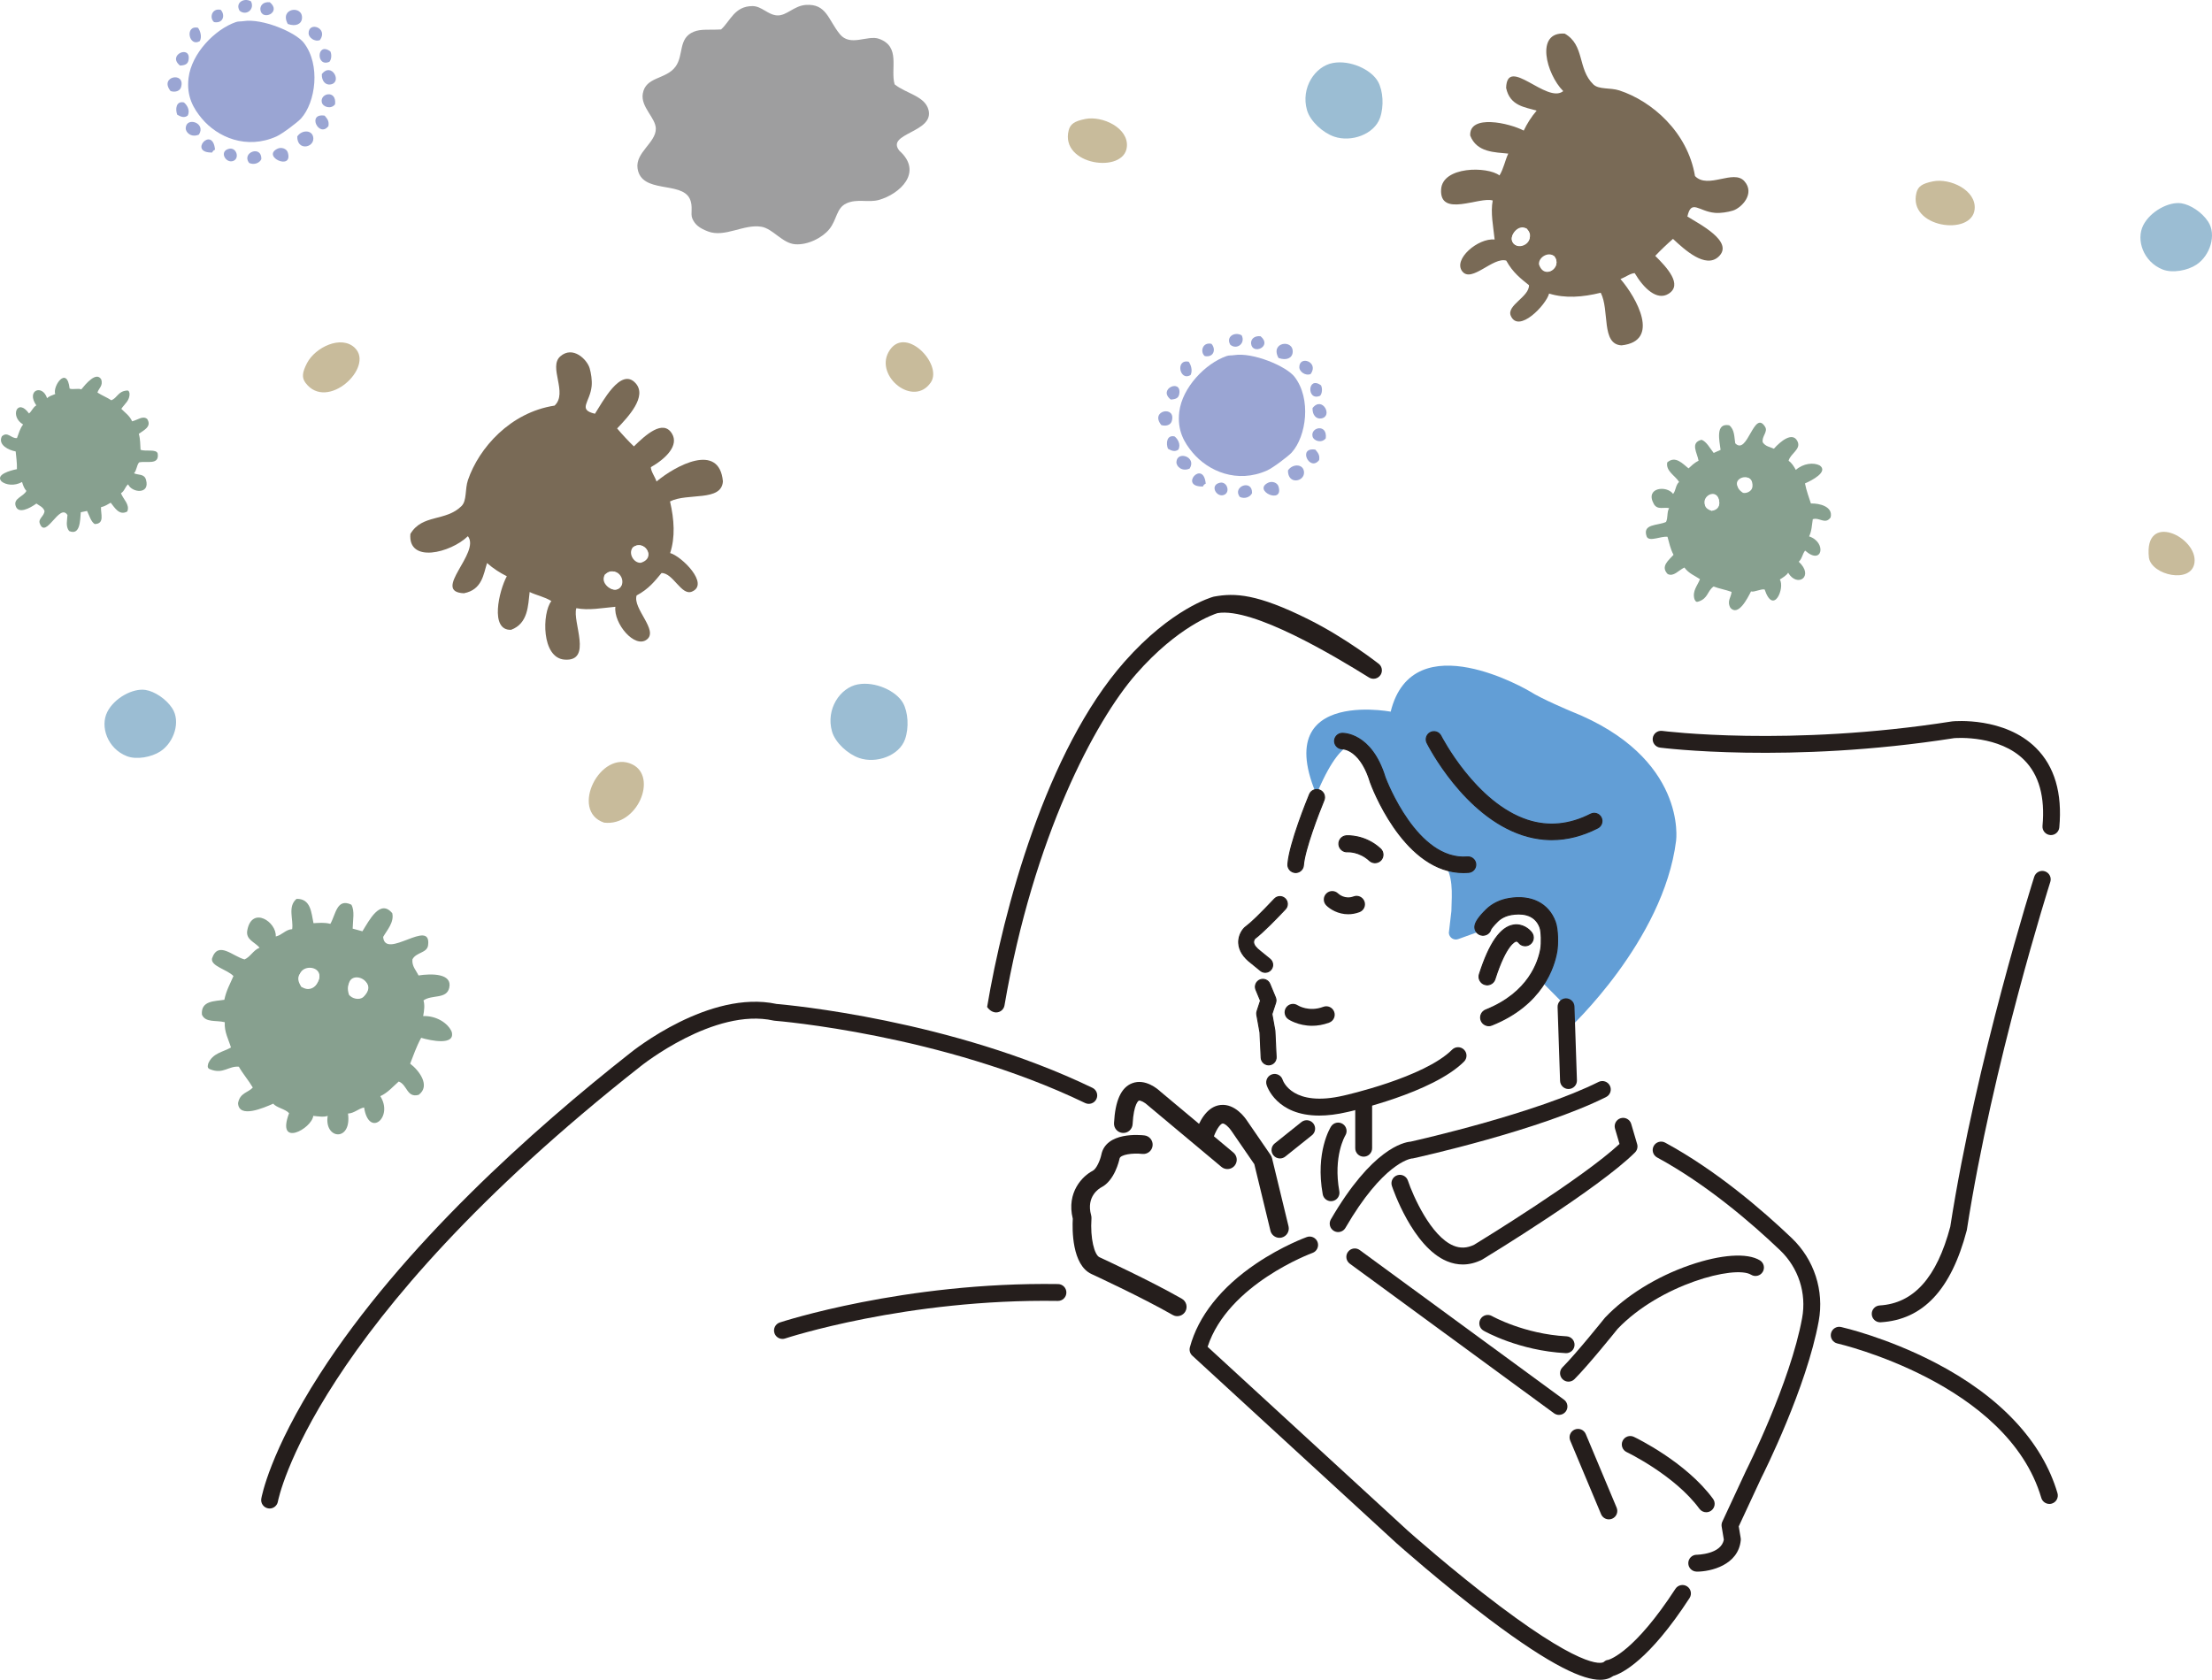<svg xmlns="http://www.w3.org/2000/svg" width="245.872" height="186.743" xmlns:xlink="http://www.w3.org/1999/xlink" viewBox="0 0 245.872 186.743"><defs><pattern id="d" x="0" y="0" width="46.947" height="46.946" patternTransform="translate(-6666.433 -8281.994) scale(.234)" patternUnits="userSpaceOnUse" viewBox="0 0 46.947 46.946"><rect x="0" width="46.948" height="46.946" style="fill:none; stroke-width:0px;"/><path d="m46.948,50.467c1.94,0,3.518-1.576,3.518-3.521s-1.578-3.521-3.518-3.521-3.523,1.576-3.523,3.521,1.576,3.521,3.523,3.521Z" style="fill:#619bd3; stroke-width:0px;"/><path d="m23.473,50.467c1.943,0,3.521-1.576,3.521-3.521s-1.578-3.521-3.521-3.521-3.521,1.576-3.521,3.521,1.576,3.521,3.521,3.521Z" style="fill:#619bd3; stroke-width:0px;"/><path d="m0,50.467c1.942,0,3.522-1.576,3.522-3.521s-1.579-3.521-3.522-3.521-3.521,1.576-3.521,3.521,1.576,3.521,3.521,3.521Z" style="fill:#619bd3; stroke-width:0px;"/><path d="m46.948,26.994c1.94,0,3.518-1.576,3.518-3.521s-1.578-3.522-3.518-3.522-3.523,1.577-3.523,3.522,1.576,3.521,3.523,3.521Z" style="fill:#619bd3; stroke-width:0px;"/><path d="m23.473,26.994c1.943,0,3.521-1.576,3.521-3.521s-1.578-3.522-3.521-3.522-3.521,1.577-3.521,3.522,1.576,3.521,3.521,3.521Z" style="fill:#619bd3; stroke-width:0px;"/><path d="m0,26.994c1.942,0,3.522-1.576,3.522-3.521s-1.579-3.522-3.522-3.522-3.521,1.577-3.521,3.522,1.576,3.521,3.521,3.521Z" style="fill:#619bd3; stroke-width:0px;"/><path d="m46.948,3.521c1.94,0,3.518-1.576,3.518-3.521s-1.578-3.521-3.518-3.521-3.523,1.576-3.523,3.521,1.576,3.521,3.523,3.521Z" style="fill:#619bd3; stroke-width:0px;"/><path d="m23.473,3.521c1.943,0,3.521-1.576,3.521-3.521s-1.578-3.521-3.521-3.521-3.521,1.576-3.521,3.521,1.576,3.521,3.521,3.521Z" style="fill:#619bd3; stroke-width:0px;"/><path d="m0,3.521c1.942,0,3.522-1.576,3.522-3.521S1.942-3.521,0-3.521-3.521-1.945-3.521,0-1.945,3.521,0,3.521Z" style="fill:#619bd3; stroke-width:0px;"/><path d="m-23.474,3.521c1.945,0,3.522-1.576,3.522-3.521s-1.578-3.521-3.522-3.521-3.52,1.576-3.52,3.521,1.576,3.521,3.52,3.521Z" style="fill:#619bd3; stroke-width:0px;"/><path d="m-23.474,0" style="fill:#619bd3; stroke-width:0px;"/><path d="m11.736,38.729c1.944,0,3.521-1.575,3.521-3.52s-1.578-3.521-3.521-3.521-3.521,1.576-3.521,3.521,1.576,3.52,3.521,3.52Z" style="fill:#619bd3; stroke-width:0px;"/><path d="m35.209,38.729c1.942,0,3.521-1.575,3.521-3.52s-1.579-3.521-3.521-3.521-3.521,1.576-3.521,3.521,1.575,3.52,3.521,3.52Z" style="fill:#619bd3; stroke-width:0px;"/><path d="m11.736,15.257c1.944,0,3.521-1.576,3.521-3.521s-1.578-3.521-3.521-3.521-3.521,1.576-3.521,3.521,1.576,3.521,3.521,3.521Z" style="fill:#619bd3; stroke-width:0px;"/><path d="m35.209,15.257c1.942,0,3.521-1.576,3.521-3.521s-1.579-3.521-3.521-3.521-3.521,1.576-3.521,3.521,1.575,3.521,3.521,3.521Z" style="fill:#619bd3; stroke-width:0px;"/><path d="m-11.736,15.257c1.943,0,3.521-1.576,3.521-3.521s-1.578-3.521-3.521-3.521-3.521,1.576-3.521,3.521,1.576,3.521,3.521,3.521Z" style="fill:#619bd3; stroke-width:0px;"/><path d="m-11.736,11.737" style="fill:#619bd3; stroke-width:0px;"/></pattern></defs><path d="m219.231,81.103c-20.338,1.409-37.561.419-37.561.419l-9.107-.396c-7.127-.792-13.329-3.917-13.329-3.917-20.722-11.723-24.118-9.962-24.118-9.962-18.7,8.738-23.594,41.595-23.594,41.595l-1.32,8.711c-1.061-.071-8.099-2.52-9.107-2.772-4.751-1.188-4.234-.22-9.592-1.393-9.397-2.058-14.297.733-14.297.733-41.178,26.924-46.985,51.737-46.985,51.737-6.863,13.198,18.609,7.523,18.609,7.523,31.053-7.872,65.727-.792,65.727-.792,23.361,2.376,38.89,6.27,53.167,7.669,0,0,5.037,5.398,11.174,5.2,3.376-.109,2.789-4.124,5.73-3.96,39.403,2.191,41.981-5.345,41.981-5.345,5.543-6.335,2.376-19.797-22.173-27.716l4.553-2.376s4.553,2.574,7.325-5.345l4.553-19.203c5.741-23.955,6.171-23.249,7.098-29.879.754-5.39-3.306-10.906-8.735-10.53Z" style="fill:#fff; stroke-width:0px;"/><path d="m110.731,112.551c-.35,0-.731-.203-1.008-.609,1.788-10.69,6.55-28.509,15.268-38.377,5.233-5.923,9.693-7.174,9.88-7.224.024-.007.049-.012.073-.017,2.326-.429,4.799-.313,10.496,2.527,4.144,2.066,7.687,4.853,7.722,4.876.439.274.574.852.3,1.291-.274.439-.852.574-1.291.3-3.809-2.372-12.898-7.826-16.842-7.158-.381.118-4.398,1.457-9.059,6.79-4.533,5.186-11.403,18.075-14.617,36.821-.078.457-.475.779-.923.779Z" style="fill:#251e1c; stroke-width:0px;"/><path d="m29.969,167.698c-.053,0-.108-.005-.162-.014-.51-.089-.852-.574-.763-1.084.036-.208.951-5.197,6.497-13.83,9.174-14.282,23.817-27.291,34.485-35.689.347-.282,8.825-7.081,16.293-5.472,1.257.106,19.424,1.757,35.111,9.324.466.225.662.785.437,1.252-.225.466-.786.662-1.252.437-15.85-7.644-34.322-9.134-34.507-9.148-.044-.003-.088-.01-.132-.02-6.595-1.466-14.699,5.026-14.78,5.092-36.525,28.754-40.273,48.184-40.306,48.377-.079.455-.475.777-.923.777Z" style="fill:#251e1c; stroke-width:0px;"/><path d="m208.989,146.998c-.492,0-.905-.384-.935-.881-.031-.517.363-.961.88-.992,3.78-.227,6.347-3.093,7.848-8.759,2.885-18.585,9.266-38.694,9.331-38.895.157-.493.685-.766,1.178-.608.493.157.766.685.608,1.178-.064.2-6.413,20.21-9.271,38.661-.005.032-.012.064-.02.095-1.731,6.581-4.859,9.917-9.561,10.2-.019.001-.038.002-.057.002Z" style="fill:#251e1c; stroke-width:0px;"/><path d="m227.796,167.191c-.405,0-.779-.265-.899-.673-3.755-12.769-22.478-17.125-22.667-17.167-.505-.114-.822-.615-.709-1.12.114-.505.614-.822,1.12-.709.203.046,5.031,1.148,10.422,3.943,7.226,3.747,11.94,8.769,13.633,14.525.146.497-.138,1.018-.635,1.164-.088.026-.177.038-.265.038Z" style="fill:#251e1c; stroke-width:0px;"/><path d="m227.967,92.834c-.029,0-.058-.001-.087-.004-.516-.047-.895-.504-.848-1.019.295-3.217-.392-5.683-2.042-7.329-2.754-2.748-7.401-2.453-7.772-2.425-18.382,2.884-32.561,1.073-32.702,1.054-.513-.068-.874-.539-.807-1.052.068-.513.536-.874,1.052-.807.139.018,14.084,1.794,32.199-1.053.018-.003.037-.005.055-.007.235-.023,5.8-.519,9.29,2.953,2.07,2.059,2.943,5.032,2.594,8.837-.045.486-.453.852-.932.852Z" style="fill:#251e1c; stroke-width:0px;"/><path d="m154.579,79.116s-15.952-3.039-6.233,13.076l.07,7.769,25.971,14.386s10.516-9.729,11.917-20.88c0,0,1.286-9.266-11.697-14.404,0,0-3.226-1.343-4.566-2.208,0,0-12.987-7.741-15.462,2.26Z" style="fill:#629ed6; stroke-width:0px;"/><path d="m174.344,122.568l-.276-10.647c-.053-.191-4.199-4.24-4.31-4.404l-4.161-4.385-3.509,1.267c-.491.177-1.014-.169-1.043-.691l.282-2.423c.054-2.155.261-3.876-.976-5.641-3.502-1.893-6.098-5.112-7.206-8.935l-1.089-3.755-1.825-.48c.647.838-1.501-1.426-4.956,8.663l-1.857,6.339c-.146-.151.469,1.607-3.92,5.41-.448.388-.89,1.188-.953,1.778-.06.559.03.991.565,1.414.158.125.362.175.557.222.535.129,1.729.625.901,2.428,0,0-.357.727.048,1.739.154.385.156.812.047,1.212-.139.513-.227,1.257.109,1.964.162.341.352.914.394,1.288l.08.725c.102.926.068,1.867-.157,2.772-.265,1.066.705,4.476,4.481,4.67l4.227.52c-2.313,1.355-2.574,12.179-.531,11.359l5.015-5.807,20.061-6.599c.144-.048-.13.044,0,0Z" style="fill:#fff; stroke-width:0px;"/><path d="m164.839,103.066s.029-.341,1.004-1.298c.547-.536,1.263-.857,2.018-.985,1.251-.213,3.373-.153,4.162,2.014.241.663.248,2.143.128,2.838-.335,1.939-1.742,5.516-6.671,7.483l-.641-10.053Z" style="fill:#fff; stroke-width:0px;"/><path d="m167.709,99.891c2.487-.424,4.418.546,5.165,2.597.311.854.308,2.498.17,3.302-.295,1.707-1.588,5.919-7.228,8.17-.079.031-.161.051-.244.059-.056.006-.112.006-.167.001-.336-.029-.637-.245-.766-.567-.185-.464.042-.991.505-1.176,4.79-1.912,5.872-5.39,6.115-6.796.105-.606.08-1.915-.087-2.374-.588-1.614-2.232-1.589-3.16-1.431-.619.105-1.15.361-1.536.739-.558.547-.726.821-.765.893-.116.42-.512.697-.948.66,0,0,0,0-.002,0-.241-.021-.459-.133-.615-.318-.156-.185-.231-.419-.21-.66.039-.462.443-1.055,1.272-1.868.65-.638,1.515-1.063,2.5-1.231Z" style="fill:#251e1c; stroke-width:0px;"/><path d="m165.481,114.082c-.027,0-.054-.001-.081-.003-.361-.031-.681-.268-.815-.603-.197-.494.045-1.056.538-1.252,4.762-1.9,5.837-5.355,6.079-6.752.103-.599.08-1.893-.084-2.344-.573-1.574-2.186-1.548-3.095-1.394-.607.103-1.128.353-1.505.723-.552.542-.717.81-.755.879-.118.434-.54.729-1.004.69-.002,0-.004,0-.006,0-.257-.024-.486-.144-.65-.338-.166-.197-.245-.446-.224-.703.04-.476.45-1.081,1.29-1.905.659-.646,1.534-1.077,2.531-1.247h0c2.517-.429,4.472.555,5.23,2.634.314.863.312,2.522.172,3.332-.296,1.717-1.597,5.953-7.264,8.215-.084.033-.171.054-.259.063-.032.003-.064.005-.096.005Zm3.326-12.535c.902,0,1.966.293,2.42,1.54.17.466.195,1.792.089,2.405-.244,1.416-1.333,4.918-6.151,6.841-.433.173-.646.666-.473,1.1.118.295.399.503.716.53.051.005.104.004.156-.001.078-.008.154-.027.228-.055,5.612-2.24,6.899-6.429,7.192-8.126.137-.797.14-2.428-.167-3.272-.736-2.022-2.643-2.979-5.1-2.559h0c-.973.166-1.827.586-2.469,1.215-.818.802-1.217,1.384-1.255,1.831-.019.225.051.444.197.617.146.172.35.278.575.297,0,0,.002,0,.003,0,.404.032.777-.226.885-.617.044-.085.217-.367.781-.92.394-.386.936-.648,1.567-.755.233-.04.51-.071.804-.071Zm-1.098-1.656h.001-.001Z" style="fill:#251e1c; stroke-width:0px;"/><path d="m138.33,103.15h0c.026-.026.054-.05.084-.072.682-.51,1.625-1.422,3.253-3.147.313-.331.837-.347,1.168-.034.331.313.346.837.034,1.168-.99,1.049-2.42,2.53-3.389,3.275-.048.061-.157.225-.14.433.025.292.283.63.749.98l1.07.872c.353.288.406.81.118,1.163-.14.171-.337.277-.557.3-.052.005-.104.006-.155.001-.164-.014-.32-.077-.451-.183l-1.031-.841c-.872-.658-1.341-1.396-1.393-2.192-.066-.998.566-1.651.639-1.722Z" style="fill:#251e1c; stroke-width:0px;"/><path d="m140.638,108.149c-.026,0-.051,0-.077-.003-.177-.015-.344-.083-.483-.196l-1.031-.841c-.884-.667-1.361-1.419-1.415-2.234-.068-1.026.582-1.694.656-1.767h0c.028-.028.058-.053.09-.077.68-.508,1.62-1.418,3.246-3.141.336-.355.897-.371,1.251-.036.355.335.371.896.036,1.251-.992,1.05-2.422,2.533-3.396,3.281-.033.045-.133.194-.117.381.023.274.274.599.726.938l1.072.873c.378.308.435.867.126,1.245-.149.183-.361.297-.596.321-.03.003-.06.004-.09.004Zm-2.267-4.958h0c-.07.069-.686.703-.621,1.676.051.779.513,1.502,1.37,2.149l1.033.843c.12.098.265.157.419.17.048.004.097.004.144-.001.204-.021.387-.12.517-.279.267-.328.218-.813-.11-1.08l-1.07-.872c-.477-.358-.744-.711-.77-1.02-.019-.229.1-.408.152-.474.977-.753,2.403-2.232,3.392-3.279.29-.308.276-.795-.031-1.085-.307-.29-.794-.276-1.085.031-1.63,1.728-2.575,2.642-3.261,3.154-.028.021-.054.043-.078.067Z" style="fill:#251e1c; stroke-width:0px;"/><path d="m140.057,108.936c.424-.176.913.027,1.089.451l.624,1.507c.077.184.084.389.022.579l-.414,1.261.323,1.797c.007.036.011.072.012.109l.134,2.865c.021.442-.308.823-.747.868-.016.002-.031.003-.046.004-.037.002-.074.001-.11-.002-.41-.035-.742-.37-.761-.791l-.131-2.806-.352-1.955c-.025-.135-.015-.276.028-.408l.383-1.169-.506-1.221c-.085-.206-.085-.432,0-.638.085-.206.245-.366.451-.451Z" style="fill:#251e1c; stroke-width:0px;"/><path d="m141.016,118.436c-.026,0-.051-.001-.076-.003-.444-.038-.794-.402-.816-.847l-.131-2.806-.351-1.948c-.026-.144-.016-.295.03-.436l.376-1.148-.498-1.201c-.091-.22-.091-.463,0-.683.091-.22.263-.392.483-.483h0c.455-.188.977.029,1.165.483l.624,1.507c.082.197.09.417.024.62l-.409,1.247.321,1.783c.007.038.011.077.014.116l.134,2.866c.022.473-.329.881-.8.929-.016.002-.033.003-.05.004-.014,0-.028,0-.042,0Zm-.937-9.446h0c-.191.079-.34.228-.419.419-.079.191-.079.402,0,.593l.506,1.221c.005.013.006.027.001.041l-.383,1.169c-.04.122-.049.253-.026.379l.352,1.955.132,2.813c.018.386.323.703.708.736.033.003.068.004.103.002.013,0,.028-.002.042-.003.41-.042.715-.396.696-.807l-.134-2.865c-.002-.034-.005-.067-.012-.101l-.323-1.797c-.002-.009,0-.019.002-.029l.414-1.261c.058-.176.05-.367-.021-.538l-.624-1.507c-.163-.395-.618-.583-1.012-.419Z" style="fill:#251e1c; stroke-width:0px;"/><path d="m168.233,102.838c.992-.158,1.739.465,2.025.858.295.407.207.977-.197,1.27-.196.142-.434.203-.671.164-.238-.036-.447-.164-.586-.355-.001-.002-.144-.172-.289-.149-.108.02-1.096.305-2.35,4.228-.11.343-.412.589-.771.625-.056.006-.112.006-.168.002-.067-.006-.134-.019-.199-.04-.23-.074-.418-.233-.529-.448-.111-.215-.131-.46-.058-.69,1.101-3.444,2.342-5.231,3.792-5.464Z" style="fill:#251e1c; stroke-width:0px;"/><path d="m165.301,109.542c-.027,0-.053-.001-.079-.003-.071-.006-.143-.02-.212-.043-.245-.078-.445-.247-.563-.477-.118-.229-.14-.49-.061-.735,1.108-3.467,2.364-5.268,3.839-5.505h0c1.019-.162,1.788.478,2.081.882.314.433.22,1.04-.21,1.352-.21.153-.464.215-.714.175-.253-.039-.475-.173-.624-.378h0s-.126-.146-.233-.126c-.041.007-1.038.231-2.303,4.188-.117.366-.439.627-.821.665-.033.003-.066.005-.099.005Zm2.941-6.647h0c-1.427.229-2.652,2.003-3.746,5.424-.069.215-.05.444.054.646.104.201.279.35.495.418.061.02.124.032.187.038.051.005.104.004.157-.002.336-.034.618-.263.721-.584,1.238-3.873,2.212-4.234,2.395-4.267.173-.028.327.149.344.169.133.183.328.301.55.335.219.036.442-.019.627-.154.378-.274.46-.807.184-1.188-.278-.382-1.005-.988-1.968-.834Z" style="fill:#251e1c; stroke-width:0px;"/><path d="m144.879,96.198c-.028.367-.285.676-.64.771-.094.025-.19.034-.288.027-.003,0-.006,0-.008,0-.471-.04-.825-.454-.789-.927.174-2.31,2.182-7.212,2.41-7.764.183-.44.69-.65,1.131-.467.441.183.65.69.467,1.131-.591,1.422-2.152,5.492-2.283,7.23Z" style="fill:#251e1c; stroke-width:0px;"/><path d="m144.016,97.057c-.023,0-.046,0-.07-.003-.512-.044-.89-.488-.852-.991.175-2.319,2.186-7.229,2.414-7.782.195-.47.737-.693,1.208-.499.471.195.694.737.499,1.208-.59,1.42-2.148,5.482-2.278,7.212h0c-.03.392-.304.722-.683.823-.078.021-.157.031-.238.031Zm2.348-9.227c-.317,0-.618.187-.747.497-.228.55-2.233,5.444-2.406,7.745-.033.439.297.827.736.864.099.007.189-.001.276-.024.331-.088.571-.377.597-.719h0c.131-1.745,1.695-5.824,2.287-7.248.171-.411-.025-.884-.436-1.054-.101-.042-.205-.061-.308-.061Zm-1.485,8.368h.001-.001Z" style="fill:#251e1c; stroke-width:0px;"/><path d="m149.64,92.916c.083-.007,2.065-.151,3.798,1.444.361.333.385.897.052,1.259-.172.187-.417.292-.671.287h0c-.02,0-.04-.001-.06-.003-.196-.017-.381-.098-.527-.232-1.138-1.048-2.399-.983-2.452-.979-.487.038-.915-.327-.955-.815-.02-.237.054-.468.208-.649.154-.181.369-.292.606-.312Z" style="fill:#251e1c; stroke-width:0px;"/><path d="m152.835,95.965c-.027,0-.054-.001-.081-.003-.208-.018-.407-.106-.562-.247-1.125-1.036-2.356-.967-2.408-.964-.515.041-.974-.349-1.017-.869-.021-.253.058-.498.222-.692.164-.193.393-.311.646-.332h0c.084-.008,2.099-.145,3.842,1.46.385.355.41.956.056,1.341-.18.195-.434.306-.699.306Zm-2.975-1.334c.311,0,1.405.071,2.411.997.135.124.31.201.493.217.023.002.045.003.07.003.233,0,.455-.097.613-.269.311-.338.289-.865-.049-1.176-1.706-1.57-3.67-1.436-3.754-1.429-.222.018-.423.122-.566.291-.144.17-.213.385-.195.607.038.455.433.797.892.761.007,0,.037-.002.084-.002Z" style="fill:#251e1c; stroke-width:0px;"/><path d="m177.598,92.041c-1.976,1.013-3.971,1.436-5.958,1.267-.798-.068-1.595-.231-2.388-.491-6.494-2.122-10.464-9.903-10.63-10.233-.213-.425-.042-.943.383-1.156.425-.213.942-.042,1.156.383.037.074,3.807,7.467,9.626,9.369,2.316.756,4.679.531,7.025-.672.423-.217.942-.05,1.159.374.217.423.05.942-.374,1.159Z" style="fill:#251e1c; stroke-width:0px;"/><path d="m172.487,93.402c-.284,0-.568-.012-.852-.036-.799-.068-1.607-.234-2.401-.493-6.52-2.131-10.498-9.932-10.665-10.263-.11-.22-.128-.469-.051-.702.077-.233.241-.422.46-.533.219-.11.469-.128.702-.051.233.077.422.241.533.46.037.074,3.816,7.452,9.592,9.34,2.3.751,4.648.527,6.979-.668.219-.112.468-.132.702-.057.234.075.424.237.537.456.112.219.132.468.057.702-.076.234-.237.424-.456.536h0c-1.698.87-3.422,1.309-5.138,1.309Zm-13.096-12.008c-.123,0-.246.029-.36.086-.192.096-.334.261-.402.465-.067.203-.051.421.045.613.165.329,4.122,8.088,10.596,10.204.785.256,1.584.421,2.374.488,1.971.168,3.966-.256,5.926-1.261h0c.191-.098.332-.264.398-.468.066-.204.048-.422-.05-.612-.202-.394-.686-.551-1.08-.348-2.359,1.209-4.738,1.437-7.069.675-5.822-1.902-9.623-9.324-9.661-9.398-.096-.192-.261-.335-.465-.402-.083-.027-.168-.041-.253-.041Z" style="fill:#251e1c; stroke-width:0px;"/><path d="m152.337,87.001c-.005-.015-.01-.029-.015-.044-1.094-3.619-2.987-3.708-3.101-3.711-.467.01-.859-.357-.878-.827-.019-.475.351-.876.827-.894.133-.006,3.277-.071,4.792,4.908.177.472,3.575,9.294,9.142,8.83.475-.039.89.313.93.787.039.474-.313.89-.787.93-.397.033-.782.032-1.158,0-6.258-.534-9.606-9.571-9.753-9.978Z" style="fill:#251e1c; stroke-width:0px;"/><path d="m162.668,97.062c-.196,0-.391-.008-.583-.025-6.3-.537-9.663-9.629-9.803-10.016-.006-.015-.011-.031-.016-.047-.446-1.477-1.103-2.577-1.897-3.182-.606-.461-1.095-.486-1.149-.487-.488.008-.915-.386-.935-.883-.01-.245.077-.48.244-.66.167-.18.394-.285.64-.295.133-.006,3.32-.078,4.851,4.95.141.375,3.54,9.247,9.081,8.789.502-.044.951.335.993.84.042.506-.335.951-.84.993-.195.016-.39.024-.584.024Zm-13.448-13.874c.211.005,2.07.153,3.158,3.752.004.014.009.027.014.041.139.384,3.477,9.408,9.703,9.939.377.032.764.032,1.148,0,.441-.037.77-.425.733-.866-.037-.44-.427-.768-.867-.733-.143.012-.286.018-.426.018-5.377,0-8.636-8.514-8.776-8.886-1.506-4.945-4.605-4.877-4.735-4.87-.214.008-.413.1-.558.257-.145.157-.221.362-.212.576.017.434.389.783.818.771Z" style="fill:#251e1c; stroke-width:0px;"/><path d="m174.344,121.064c-.503,0-.919-.399-.936-.906l-.276-8.206c-.017-.518.388-.951.905-.969.512-.011.951.388.969.905l.276,8.206c.017.517-.388.951-.905.969-.011,0-.022,0-.032,0Z" style="fill:#251e1c; stroke-width:0px;"/><path d="m149.859,101.638c-1.124,0-2.016-.554-2.441-.981-.365-.367-.364-.96.003-1.326.364-.363.953-.364,1.318-.004.081.077.762.681,1.718.322.485-.182,1.025.064,1.207.549.182.485-.064,1.025-.549,1.207-.44.165-.863.233-1.256.233Z" style="fill:#251e1c; stroke-width:0px;"/><path d="m86.973,148.846c-.393,0-.758-.248-.889-.641-.164-.491.102-1.022.593-1.186.136-.045,13.811-4.53,30.931-4.271.518.008.931.434.923.952-.008.518-.431.933-.952.923-16.8-.263-30.176,4.131-30.309,4.175-.098.033-.198.048-.297.048Z" style="fill:#251e1c; stroke-width:0px;"/><path d="m145.842,114.036c-1.539,0-2.579-.68-2.638-.719-.43-.288-.546-.87-.258-1.301.286-.428.864-.544,1.294-.262.065.041,1.255.772,2.852.173.486-.183,1.025.064,1.207.549.182.485-.064,1.025-.549,1.207-.689.258-1.333.353-1.908.353Z" style="fill:#251e1c; stroke-width:0px;"/><path d="m151.578,128.587c-.518,0-.938-.42-.938-.937v-4.949c0-.518.42-.937.938-.937s.938.42.938.937v4.949c0,.518-.42.937-.938.937Z" style="fill:#251e1c; stroke-width:0px;"/><path d="m141.897,137.556c.177.058.371.069.565.022.556-.135.897-.694.763-1.251l-1.835-7.575c-.03-.122-.082-.239-.153-.343l-2.642-3.846c-.171-.262-1.302-1.891-2.91-1.725-1.139.117-2.056,1.069-2.726,2.83-.204.535.065,1.133.6,1.336.016.006.032.012.047.017.522.171,1.092-.097,1.289-.616.439-1.154.846-1.49,1.001-1.506.232-.026.717.418.967.801.004.007.012.018.017.025l2.543,3.7,1.79,7.39c.088.362.356.633.686.741Z" style="fill:#251e1c; stroke-width:0px;"/><path d="m136.111,129.912c.391.128.837.014,1.117-.32.367-.439.309-1.092-.13-1.459l-8.103-6.777c-.281-.267-1.689-1.499-3.158-.931-1.22.472-1.878,1.922-2.011,4.434-.03.571.408,1.059.979,1.089.571.03,1.059-.408,1.089-.979.123-2.325.684-2.609.689-2.611.161-.063.672.199.995.511.018.017.041.038.06.054l8.131,6.8c.104.087.22.15.342.19Z" style="fill:#251e1c; stroke-width:0px;"/><path d="m130.535,146.267c.457.149.971-.036,1.22-.47.284-.496.113-1.129-.383-1.414-3.488-2-8.938-4.517-9.169-4.623-.545-.248-1.038-2.075-.883-4.304.008-.118-.004-.237-.036-.351-.591-2.117.939-3.006,1.116-3.101,1.494-.758,1.991-2.958,2.043-3.206.086-.445,1.45-.641,2.524-.518.567.066,1.082-.341,1.148-.908.067-.567-.337-1.082-.905-1.149-.438-.052-4.293-.435-4.797,2.166-.128.595-.535,1.557-.959,1.772-1.099.557-2.942,2.377-2.21,5.323-.065,1.171-.113,5.153,2.098,6.158.05.023,5.593,2.583,9,4.537.063.036.128.065.194.086Z" style="fill:#251e1c; stroke-width:0px;"/><path d="m191.238,132.071s-6.071-4.223-10.558-5.807l-.792-5.807s-3.695-1.848-5.279-1.848l-.264,4.223s-10.558,2.64-15.31,4.487c0,0-4.751,1.056-5.807,2.64l-3.959,5.279s-4.223-7.919,1.848-10.822c0,0,1.18-2.963-2.64-1.32l-7.391,6.071,1.848,10.031s-7.919,4.223-9.503,10.558c0,0,25.782,25.836,35.107,31.411,0,0,5.582,4.353,8.183,4.751,0,0,3.828.902,9.239-7.655l3.168-4.223s5.051-1.557,3.168-4.487c0,0,8.711-16.102,8.975-24.021,0,0,2.904-5.015-10.031-13.462Zm-18.504,25.041l-14.492-11.843s13.462,5.279,19.005,3.959l-4.514,7.883Z" style="fill:url(#d); stroke-width:0px;"/><path d="m148.739,136.968c-.16,0-.322-.041-.47-.127-.448-.26-.6-.834-.34-1.282,4.545-7.828,8.071-8.577,8.863-8.643,1.078-.241,13.964-3.173,20.894-6.638.462-.232,1.026-.044,1.258.419.231.463.044,1.026-.419,1.258-7.41,3.705-20.833,6.683-21.401,6.808-.081.018-.109.027-.185.023-.239.031-3.236.563-7.389,7.715-.174.3-.488.467-.812.467Z" style="fill:#251e1c; stroke-width:0px;"/><path d="m142.274,128.785c-.275,0-.548-.12-.733-.352-.324-.404-.258-.994.146-1.318l2.97-2.376c.404-.324.994-.258,1.318.146.324.404.258.994-.146,1.318l-2.97,2.376c-.173.138-.38.206-.585.206Z" style="fill:#251e1c; stroke-width:0px;"/><path d="m146.637,124.018c-4.764,0-5.807-3.259-5.856-3.424-.149-.496.133-1.019.629-1.167.492-.148,1.011.128,1.164.618.051.151,1.123,3.081,6.809,1.743.102-.023,8.922-1.995,12.024-5.096.366-.366.96-.366,1.326,0,.366.366.366.96,0,1.326-3.489,3.488-12.55,5.513-12.934,5.598-1.203.283-2.25.402-3.162.402Z" style="fill:#251e1c; stroke-width:0px;"/><path d="m147.947,133.536c-.445,0-.839-.318-.921-.771-.847-4.676.85-7.418.923-7.532.277-.437.856-.567,1.294-.289.436.276.566.852.292,1.289-.028.046-1.368,2.311-.664,6.198.092.509-.246.997-.755,1.089-.057.01-.113.015-.168.015Z" style="fill:#251e1c; stroke-width:0px;"/><path d="m177.862,186.743c-1.851,0-5.28-1.427-12.306-6.716-5.307-3.994-10.264-8.411-10.314-8.455l-22.711-20.862c-.257-.236-.361-.595-.272-.932.923-3.46,3.474-6.68,7.377-9.313,2.901-1.957,5.509-2.903,5.619-2.943.486-.175,1.024.078,1.199.566.175.487-.078,1.024-.565,1.199h0c-.096.035-9.384,3.456-11.659,10.437l22.27,20.458c.039.035,4.945,4.405,10.191,8.353,9.941,7.482,11.523,6.273,11.585,6.219.152-.135.28-.21.479-.225.236-.064,2.95-.941,7.473-7.898.282-.434.863-.557,1.297-.275.434.282.557.863.275,1.297-4.518,6.951-7.521,8.375-8.48,8.664-.349.248-.805.426-1.458.426Z" style="fill:#251e1c; stroke-width:0px;"/><path d="m173.288,157.293c-.192,0-.386-.059-.553-.181l-22.701-16.63c-.417-.306-.508-.893-.202-1.31.306-.417.892-.508,1.31-.202l22.701,16.63c.417.306.508.893.202,1.31-.184.251-.468.383-.757.383Z" style="fill:#251e1c; stroke-width:0px;"/><path d="m178.832,168.907c-.366,0-.714-.216-.865-.575l-3.432-8.183c-.2-.477.024-1.027.502-1.227.477-.2,1.027.024,1.227.502l3.432,8.183c.2.477-.024,1.027-.502,1.227-.118.05-.241.073-.362.073Z" style="fill:#251e1c; stroke-width:0px;"/><path d="m188.598,174.714c-.518,0-.938-.42-.938-.937s.418-.936.935-.937h0c.028,0,2.734-.035,3.015-1.685l-.241-1.446c-.031-.187-.005-.378.075-.55l2.64-5.675c.004-.009.009-.019.014-.028.049-.097,4.897-9.734,6.215-16.932.507-2.768-.409-5.584-2.45-7.533-3.209-3.064-8.185-7.341-13.67-10.318-.455-.247-.624-.816-.377-1.271.247-.455.816-.624,1.271-.377,5.667,3.076,10.779,7.468,14.071,10.611,2.499,2.387,3.621,5.836,3,9.227-1.354,7.397-6.091,16.855-6.379,17.427l-2.511,5.398.216,1.298c.014.082.016.165.008.248-.276,2.755-3.321,3.484-4.893,3.484Z" style="fill:#251e1c; stroke-width:0px;"/><path d="m189.655,168.115c-.288,0-.573-.133-.757-.383-2.732-3.726-8.041-6.282-8.094-6.307-.467-.222-.666-.782-.443-1.249.222-.467.782-.666,1.249-.443.235.112,5.791,2.788,8.8,6.891.306.417.216,1.004-.202,1.31-.167.122-.361.181-.554.181Z" style="fill:#251e1c; stroke-width:0px;"/><path d="m174.081,150.43c-.017,0-.033,0-.05-.001-5.178-.273-8.968-2.407-9.127-2.498-.45-.257-.606-.829-.349-1.279.257-.449.829-.606,1.278-.349h0c.035.02,3.582,2.006,8.296,2.254.517.027.914.468.887.985-.026.5-.44.888-.935.888Z" style="fill:#251e1c; stroke-width:0px;"/><path d="m174.344,153.597c-.24,0-.48-.092-.663-.275-.366-.366-.366-.96,0-1.326,1.529-1.529,4.651-5.427,4.682-5.466.016-.021.034-.04.052-.06,2.311-2.434,5.735-4.556,9.393-5.82,3.477-1.202,6.398-1.403,7.812-.537.442.27.581.848.31,1.289-.27.441-.848.58-1.289.31-1.8-1.102-10.136,1.092-14.84,6.021-.325.406-3.251,4.044-4.795,5.589-.183.183-.423.275-.663.275Z" style="fill:#251e1c; stroke-width:0px;"/><path d="m162.59,140.571c-.587,0-1.172-.12-1.752-.361-3.824-1.584-6.032-8.094-6.124-8.371-.164-.491.102-1.022.593-1.186.489-.164,1.022.101,1.186.593h0c.555,1.658,2.546,6.191,5.064,7.233.762.315,1.516.282,2.304-.103.714-.436,12.03-7.37,16.154-11.205l-.5-1.698c-.146-.497.138-1.018.635-1.164.497-.145,1.018.138,1.164.635l.66,2.244c.097.329.006.685-.237.927-3.993,3.993-16.41,11.564-16.937,11.884-.022.014-.045.026-.068.038-.712.356-1.429.534-2.143.534Z" style="fill:#251e1c; stroke-width:0px;"/><path d="m93.347,3.793c1.167,1.44,3.079.07,4.351.519,2.459.869,1.247,3.319,1.741,5.062,1.285,1.041,3.371,1.288,3.771,2.856.643,2.517-4.821,2.579-3.234,4.533,2.68,2.398.013,4.82-2.278,5.462-1.186.332-2.432-.168-3.626.389-1.116.521-1.029,1.788-1.885,2.856-.758.944-2.366,1.778-3.771,1.687-1.452-.094-2.489-1.725-3.771-1.947-1.953-.339-4.07,1.239-5.947.519-.966-.37-1.447-.753-1.74-1.428-.245-.564.119-1.343-.29-2.207-.939-1.981-5.382-.515-5.802-3.375-.259-1.762,2.046-2.857,2.031-4.413-.012-1.213-1.7-2.405-1.45-3.894.323-1.92,2.549-1.547,3.626-2.985.957-1.277.274-3.167,2.031-3.894.824-.341,1.742-.18,3.046-.26,1.037-.938,1.483-2.585,3.481-2.596,1.029-.006,1.729.986,2.756,1.038,1.05.053,1.866-1.082,3.191-1.168,2.297-.15,2.464,1.641,3.771,3.245Z" style="fill:#9e9e9f; fill-rule:evenodd; stroke-width:0px;"/><path d="m67.147,91.452c-3.877-1.3-.415-8.213,3.145-6.472,2.834,1.386.574,6.912-3.145,6.472Z" style="fill:#c8bb9b; fill-rule:evenodd; stroke-width:0px;"/><path d="m238.861,62.002c-.595-5.227,5.462-2.281,5.062.562-.333,2.372-4.745,1.393-5.062-.562Z" style="fill:#c8bb9b; fill-rule:evenodd; stroke-width:0px;"/><path d="m95.355,76.082c1.92-.359,4.278.726,5.026,2.082.553,1.003.675,2.718.216,4.021-.645,1.83-3.19,2.738-5.098,2.082-1.245-.427-2.655-1.692-3.016-2.944-.711-2.469.884-4.871,2.872-5.242Z" style="fill:#9bbdd3; fill-rule:evenodd; stroke-width:0px;"/><path d="m148.151,7.003c1.92-.359,4.278.726,5.026,2.082.553,1.003.675,2.718.215,4.021-.645,1.83-3.189,2.738-5.098,2.082-1.245-.428-2.655-1.692-3.016-2.944-.711-2.469.884-4.871,2.872-5.242Z" style="fill:#9bbdd3; fill-rule:evenodd; stroke-width:0px;"/><path d="m238.227,25.046c.794-1.565,2.857-2.654,4.235-2.446,1.018.154,2.308,1.005,2.986,2.046.952,1.461.209,3.773-1.303,4.776-.986.654-2.659.968-3.75.541-2.15-.843-2.99-3.295-2.168-4.916Z" style="fill:#9bbdd3; fill-rule:evenodd; stroke-width:0px;"/><path d="m11.926,79.143c.794-1.565,2.857-2.654,4.235-2.446,1.018.154,2.308,1.005,2.986,2.046.952,1.461.209,3.773-1.303,4.776-.986.654-2.659.968-3.75.541-2.15-.843-2.99-3.295-2.168-4.916Z" style="fill:#9bbdd3; fill-rule:evenodd; stroke-width:0px;"/><path d="m166.134,26.627c-.148-1.464-.474-2.969-.213-4.338-1.472-.461-5.93,1.941-5.736-1.236.158-2.578,5.143-2.578,6.488-1.55.472-.775.604-1.629.975-2.427-1.475-.158-3.495-.107-4.229-2.007-.125-2.4,4.34-1.398,5.949-.552.369-.765.828-1.509,1.436-2.218-1.238-.383-2.971-.491-3.393-2.527.113-3.654,4.522,1.826,6.349.358-1.892-1.898-3.136-6.631.164-6.394,2.248,1.28,1.401,3.912,3.177,5.642.62.604,1.877.341,2.905.678,3.593,1.176,7.579,4.612,8.399,9.515,1.436,1.496,4.282-.782,5.484.565,1.239,1.388-.322,2.984-1.275,3.276-.54.165-1.341.306-1.998.249-1.799-.158-2.62-1.561-3.057.41,1.211.774,5.294,2.8,3.448,4.48-1.446,1.316-3.727-.759-5.048-1.995-.705.618-1.365,1.247-1.972,1.888,1.287,1.279,3.104,3.216,1.466,4.222-1.264.776-2.721-.565-3.751-2.304-.481.017-1.065.48-1.582.652,1.779,2.067,4.501,6.909.117,7.379-2.293-.118-1.302-3.906-2.311-5.849-2.022.498-3.962.644-5.739.091-.332,1.272-3.39,4.459-4.254,2.479-.51-1.169,2.059-2.11,2.02-3.409-.888-.717-1.787-1.384-2.528-2.734-1.465-.437-3.837,2.499-4.877,1.211-1.082-1.34,1.741-3.747,3.586-3.554Zm1.982.258c.589,1.161,2.805.047,1.569-1.472-.979-.283-1.934.75-1.569,1.472Zm4.632,1.591c-.671-.38-1.423.197-1.627.846.589,1.836,2.62.338,1.627-.846Z" style="fill:#796a56; fill-rule:evenodd; stroke-width:0px;"/><path d="m169.685,25.413c1.279,1.202-.98,2.633-1.569,1.472-.366-.722.657-2.04,1.569-1.472Z" style="fill:#fff; fill-rule:evenodd; stroke-width:0px;"/><path d="m171.061,29.384c-.06-.796,1.052-1.442,1.687-.908.993,1.184-1.098,2.744-1.687.908Z" style="fill:#fff; fill-rule:evenodd; stroke-width:0px;"/><path d="m68.403,67.455c-1.466.128-2.976.434-4.341.155-.48,1.466,1.861,5.955-1.313,5.719-2.575-.192-2.509-5.177-1.463-6.508-.768-.483-1.621-.625-2.414-1.007-.178,1.473-.154,3.493-2.064,4.202-2.401.093-1.339-4.358-.473-5.956-.76-.379-1.497-.848-2.198-1.466-.4,1.233-.531,2.964-2.572,3.358-3.652-.162,1.886-4.497.443-6.344-1.923,1.866-6.672,3.047-6.392-.25,1.311-2.231,3.931-1.348,5.684-3.101.613-.612.366-1.872.717-2.896,1.225-3.577,4.713-7.517,9.627-8.271,1.515-1.415-.725-4.292.638-5.476,1.404-1.221,2.979.362,3.259,1.319.158.542.288,1.345.222,2.001-.182,1.797-1.596,2.599.369,3.062.79-1.2,2.87-5.256,4.526-3.387,1.297,1.463-.809,3.716-2.062,5.021.609.713,1.229,1.382,1.862,1.997,1.296-1.27,3.257-3.06,4.241-1.409.759,1.275-.601,2.713-2.355,3.72.01.481.466,1.071.631,1.59,2.091-1.751,6.969-4.408,7.38-.018-.149,2.292-3.923,1.249-5.879,2.233.471,2.029.591,3.971.014,5.74,1.268.35,4.413,3.45,2.422,4.287-1.176.494-2.082-2.087-3.382-2.066-.729.878-1.408,1.769-2.767,2.491-.457,1.459,2.448,3.87,1.145,4.893-1.355,1.064-3.723-1.791-3.506-3.633Zm.285-1.978c1.169-.573.085-2.804-1.451-1.588-.296.975.724,1.944,1.451,1.588Zm1.653-4.61c-.389.666.178,1.426.824,1.638,1.844-.564.373-2.615-.824-1.638Z" style="fill:#796a56; fill-rule:evenodd; stroke-width:0px;"/><path d="m67.237,63.889c1.219-1.263,2.62,1.015,1.451,1.588-.727.356-2.031-.685-1.451-1.588Z" style="fill:#fff; fill-rule:evenodd; stroke-width:0px;"/><path d="m71.226,62.565c-.797.049-1.428-1.071-.885-1.699,1.197-.977,2.729,1.134.885,1.699Z" style="fill:#fff; fill-rule:evenodd; stroke-width:0px;"/><path d="m98.756,39.158c1.748-3.199,6.103,1.326,4.702,3.363-1.915,2.785-6.184-.651-4.702-3.363Z" style="fill:#c8bb9b; fill-rule:evenodd; stroke-width:0px;"/><path d="m7.689,59.037c-.424-.503-.213-1.242-.191-1.779-.878-1.417-2.414,2.789-3.082.918-.189-.528.526-.806.529-1.384-.179-.455-.581-.569-.898-.813-.744.539-2.062,1.231-2.321.213-.208-.817.878-.969,1.208-1.617-.223-.234-.366-.591-.481-.991-.833.462-1.791.345-2.288-.067-.705-.762,1.031-1.232,1.717-1.36.019-.729-.082-1.349-.14-1.972-.764-.133-2.008-.724-1.534-1.68.65-.591,1.027.271,1.678.194.203-.519.339-1.082.685-1.508-1.519-.894-.634-3.003.653-1.228.328-.262.425-.675.813-.898-1.167-1.67.673-2.401,1.198-.797.204-.217.566-.332.904-.462-.32-.859,1.307-3.225,1.601-.608.355.148.997-.065,1.293.093.476-.58,1.676-2.054,2.225-1.103.217.719-.289.965-.424,1.453.495.318,1.055.535,1.544.859.68-.283.729-.978,1.684-1.08.217-.032.277.044.334.294.057.815-.558,1.19-.91,1.737.417.436.917.746,1.2,1.386.612-.143,1.188-.662,1.674-.26.547.859-.389,1.25-.928,1.65.183.671.147,1.199.191,1.779.588.212,1.765-.12,1.907.419.194,1.326-1.23.789-2.069.979-.284.341-.258.885-.565,1.21.457.221,1.144.033,1.333.721.481,1.671-1.578,1.453-1.986.507-.347.274-.387.75-.794.985.224.655,1.024,1.26.699,2.037-.896.49-1.39-.427-1.842-.979-.331.185-.622.395-1.078.499-.041.75.44,1.842-.699,1.875-.424-.271-.593-.934-.851-1.459-.232.049-.465.097-.697.146-.077.917-.062,2.615-1.291,2.089Z" style="fill:#87a08f; fill-rule:evenodd; stroke-width:0px;"/><path d="m43.601,101.519c.234,1.011-.595,1.9-1.013,2.639.214,2.625,5.401-2.184,4.995.928-.115.878-1.319.756-1.74,1.565-.077.769.408,1.218.677,1.789,1.435-.222,3.785-.246,3.416,1.371-.296,1.298-1.931.731-2.862,1.405.146.489.089,1.094-.038,1.739,1.504-.049,2.766.804,3.169,1.741.443,1.579-2.336.991-3.392.677-.551,1.012-.855,1.956-1.223,2.873.979.737,2.302,2.463.948,3.466-1.338.363-1.249-1.12-2.219-1.481-.659.583-1.256,1.277-2.048,1.627,1.492,2.351-1.27,4.679-1.801,1.257-.65.132-1.083.644-1.789.677.44,3.188-2.674,2.891-2.257.258-.444.159-1.034.06-1.603,0-.169,1.438-4.16,3.594-2.689-.297-.392-.463-1.449-.626-1.751-1.062-1.086.472-3.834,1.681-3.922-.052.212-1.166,1.1-1.149,1.641-1.738-.467-.802-1.098-1.511-1.553-2.319-1.159-.092-1.728.851-3.145.307-.328-.112-.358-.262-.259-.654.506-1.186,1.64-1.272,2.529-1.787-.272-.914-.752-1.708-.689-2.812-.964-.24-2.146.076-2.54-.84-.131-1.586,1.447-1.477,2.492-1.651.225-1.076.656-1.792,1.013-2.639-.675-.721-2.568-1.102-2.379-1.962.682-2.004,2.297-.223,3.614.113.645-.275.999-1.058,1.666-1.294-.484-.64-1.584-.87-1.356-1.974.527-2.695,3.264-.907,3.157.717.685-.136,1.084-.776,1.826-.813.156-1.082-.533-2.509.483-3.367,1.613-.044,1.647,1.601,1.886,2.702.599-.021,1.16-.108,1.875.075.598-1.025.708-2.906,2.332-2.132.401.687.161,1.74.147,2.664.362.099.724.198,1.085.296.769-1.234,1.97-3.632,3.319-2.009Zm-3.273,9.31c2.118-2.04-2.544-3.545-1.394-.235.503.284.858.324,1.394.235Zm-5.155-1.409c1.582-2.356-3-2.628-1.678.27.91.306,1.399.145,1.678-.27Z" style="fill:#87a08f; fill-rule:evenodd; stroke-width:0px;"/><path d="m38.789,110.583c-.92-2.855,3.712-1.785,1.594.255-.432.388-1.283.184-1.594-.255Z" style="fill:#fff; fill-rule:evenodd; stroke-width:0px;"/><path d="m33.495,109.691c-1.635-2.34,3.259-2.627,1.678-.27-.279.415-.879.802-1.678.27Z" style="fill:#fff; fill-rule:evenodd; stroke-width:0px;"/><path d="m192.21,47.28c.615.472.559,1.377.668,2.001,1.368,1.411,2.077-3.821,3.318-1.835.35.561-.402,1.061-.26,1.727.321.479.812.508,1.239.709.721-.809,2.064-1.937,2.618-.83.445.888-.766,1.337-.983,2.167.316.213.57.589.803,1.02.843-.742,1.975-.849,2.652-.5,1.004.7-.876,1.679-1.634,1.999.162.844.435,1.533.658,2.235.913-.04,2.495.328,2.19,1.548-.599.844-1.251-.053-1.982.199-.103.649-.118,1.331-.409,1.909,1.975.647,1.488,3.298-.442,1.579-.312.384-.319.884-.71,1.239,1.766,1.628-.169,2.934-1.178,1.219-.18.302-.567.525-.924.76.585.908-.692,4.044-1.69,1.104-.446-.081-1.132.327-1.513.219-.402.787-1.412,2.788-2.284,1.831-.431-.773.089-1.184.121-1.78-.649-.241-1.349-.35-1.995-.6-.712.497-.592,1.31-1.667,1.668-.242.091-.33.019-.459-.254-.271-.924.342-1.511.61-2.23-.59-.398-1.244-.628-1.731-1.294-.669.319-1.201,1.062-1.862.721-.828-.852.133-1.538.653-2.134-.38-.727-.472-1.344-.668-2.001-.731-.095-2.003.583-2.302-.002-.557-1.478,1.218-1.219,2.136-1.649.241-.464.074-1.083.346-1.536-.583-.139-1.326.25-1.718-.495-.975-1.803,1.45-2.071,2.159-1.084.331-.404.256-.961.667-1.335-.424-.697-1.497-1.193-1.319-2.169.909-.79,1.709.141,2.368.663.335-.296.617-.612,1.116-.846-.142-.874-.971-2.01.332-2.335.557.205.918.926,1.348,1.466.255-.115.511-.229.766-.344-.142-1.076-.588-3.027.96-2.732Zm2.53,6.918c.253-2.18-3.148-.836-.915.526.424-.075.648-.22.915-.526Zm-3.639,1.633c-.206-2.108-2.975-.091-.838.951.669-.255.875-.58.838-.951Z" style="fill:#87a08f; fill-rule:evenodd; stroke-width:0px;"/><path d="m193.737,54.785c-1.885-1.209,1.292-2.789,1.039-.609-.064.429-.652.715-1.039.609Z" style="fill:#fff; fill-rule:evenodd; stroke-width:0px;"/><path d="m190.263,56.782c-2.052-.573.632-3.06.838-.951.036.372-.126.879-.838.951Z" style="fill:#fff; fill-rule:evenodd; stroke-width:0px;"/><path d="m214.848,20.163c1.908-.389,4.847.981,4.641,3.094-.297,3.039-7.442,2.051-6.469-1.828.179-.715.656-1.027,1.828-1.266Z" style="fill:#c8bb9b; fill-rule:evenodd; stroke-width:0px;"/><path d="m120.615,13.23c1.908-.389,4.847.981,4.641,3.094-.297,3.039-7.442,2.051-6.469-1.828.179-.715.656-1.027,1.828-1.266Z" style="fill:#c8bb9b; fill-rule:evenodd; stroke-width:0px;"/><path d="m34.13,40.359c.892-1.731,3.801-3.164,5.318-1.68,2.183,2.135-3.062,7.086-5.477,3.898-.445-.588-.39-1.154.158-2.218Z" style="fill:#c8bb9b; fill-rule:evenodd; stroke-width:0px;"/><path d="m138.014,37.274c.459.897-.54,1.659-1.261,1.051-.522-.884.474-1.487,1.261-1.051Z" style="fill:#9aa5d3; fill-rule:evenodd; stroke-width:0px;"/><path d="m140.115,37.379c1.357,1.139-.892,2.113-1.051.84-.057-.456.3-.921,1.051-.84Z" style="fill:#9aa5d3; fill-rule:evenodd; stroke-width:0px;"/><path d="m142.111,39.796c-.983-1.788,1.697-2.128,1.576-.63-.052.641-.693.946-1.576.63Z" style="fill:#9aa5d3; fill-rule:evenodd; stroke-width:0px;"/><path d="m134.652,38.22c.514.537.321,1.552-.735,1.366-.542-.436-.279-1.586.735-1.366Z" style="fill:#9aa5d3; fill-rule:evenodd; stroke-width:0px;"/><path d="m137.174,39.48c2.076-.339,5.803,1.221,6.724,2.416,1.882,2.443,1.309,6.602-.315,8.405-.36.4-2.064,1.697-2.731,1.996-3.331,1.493-6.554.093-8.3-1.996-.891-1.066-1.729-2.431-1.471-4.518.336-2.718,2.903-5.377,5.253-6.199.288-.101.53-.054.84-.105Z" style="fill:#9aa5d3; fill-rule:evenodd; stroke-width:0px;"/><path d="m145.684,41.582c-.61.241-1.253-.297-1.261-.735-.025-1.399,2.228-.616,1.261.735Z" style="fill:#9aa5d3; fill-rule:evenodd; stroke-width:0px;"/><path d="m132.131,40.216c.244.333.455.963.21,1.471-1.222.761-1.726-1.806-.21-1.471Z" style="fill:#9aa5d3; fill-rule:evenodd; stroke-width:0px;"/><path d="m146.839,42.842c.172.359.123.905-.105,1.156-1.511.659-1.422-2.284.105-1.156Z" style="fill:#9aa5d3; fill-rule:evenodd; stroke-width:0px;"/><path d="m130.135,44.418c-1.496-1.185,1.24-2.359.946-.63-.07.412-.307.598-.946.63Z" style="fill:#9aa5d3; fill-rule:evenodd; stroke-width:0px;"/><path d="m145.894,45.364c1.092-1.399,2.328.954.946,1.156-.54.079-.98-.386-.946-1.156Z" style="fill:#9aa5d3; fill-rule:evenodd; stroke-width:0px;"/><path d="m129.084,47.255c-1.33-1.654,1.706-2.225,1.156-.42-.115.379-.589.596-1.156.42Z" style="fill:#9aa5d3; fill-rule:evenodd; stroke-width:0px;"/><path d="m147.364,48.726c-.45.586-1.349.298-1.471-.21-.247-1.029,1.672-1.457,1.471.21Z" style="fill:#9aa5d3; fill-rule:evenodd; stroke-width:0px;"/><path d="m130.555,48.516c.339.25.742.899.42,1.471-.397.286-.771.113-1.156-.105-.225-.592-.147-1.556.736-1.366Z" style="fill:#9aa5d3; fill-rule:evenodd; stroke-width:0px;"/><path d="m146.629,51.142c-1.041,1.363-2.447-1.477-.42-1.156.225.3.521.529.42,1.156Z" style="fill:#9aa5d3; fill-rule:evenodd; stroke-width:0px;"/><path d="m132.236,52.088c-.824.375-1.5-.211-1.471-.735.072-1.278,2.286-.572,1.471.735Z" style="fill:#9aa5d3; fill-rule:evenodd; stroke-width:0px;"/><path d="m143.162,52.298c.517-.785,1.75-.749,1.786.21.04,1.061-1.805,1.408-1.786-.21Z" style="fill:#9aa5d3; fill-rule:evenodd; stroke-width:0px;"/><path d="m134.022,53.769c-.151.059-.256.164-.315.315-2.75.063.051-3.083.315-.315Z" style="fill:#9aa5d3; fill-rule:evenodd; stroke-width:0px;"/><path d="m135.598,53.664c.812-.178,1.205,1.1.42,1.366-.82.278-1.588-1.11-.42-1.366Z" style="fill:#9aa5d3; fill-rule:evenodd; stroke-width:0px;"/><path d="m140.956,53.664c.425-.21,1.022-.026,1.156.42.619,2.071-2.941.459-1.156-.42Z" style="fill:#9aa5d3; fill-rule:evenodd; stroke-width:0px;"/><path d="m139.17,54.819c-.184.421-.807.692-1.366.42-.868-1.169,1.418-2.01,1.366-.42Z" style="fill:#9aa5d3; fill-rule:evenodd; stroke-width:0px;"/><path d="m27.894.145c.46.897-.54,1.659-1.261,1.051-.522-.884.474-1.487,1.261-1.051Z" style="fill:#9aa5d3; fill-rule:evenodd; stroke-width:0px;"/><path d="m29.995.251c1.357,1.139-.892,2.113-1.051.84-.057-.456.3-.921,1.051-.84Z" style="fill:#9aa5d3; fill-rule:evenodd; stroke-width:0px;"/><path d="m31.991,2.667c-.983-1.788,1.697-2.128,1.576-.63-.052.641-.693.946-1.576.63Z" style="fill:#9aa5d3; fill-rule:evenodd; stroke-width:0px;"/><path d="m24.532,1.091c.514.537.321,1.552-.735,1.366-.542-.436-.279-1.586.735-1.366Z" style="fill:#9aa5d3; fill-rule:evenodd; stroke-width:0px;"/><path d="m27.053,2.352c2.076-.339,5.803,1.221,6.724,2.416,1.882,2.444,1.309,6.602-.315,8.405-.36.399-2.064,1.697-2.731,1.996-3.331,1.493-6.554.093-8.3-1.996-.891-1.066-1.729-2.431-1.471-4.518.336-2.718,2.903-5.377,5.253-6.199.288-.101.53-.054.84-.105Z" style="fill:#9aa5d3; fill-rule:evenodd; stroke-width:0px;"/><path d="m35.563,4.453c-.61.241-1.253-.297-1.261-.735-.025-1.399,2.228-.616,1.261.735Z" style="fill:#9aa5d3; fill-rule:evenodd; stroke-width:0px;"/><path d="m22.01,3.087c.244.333.455.963.21,1.471-1.222.761-1.726-1.806-.21-1.471Z" style="fill:#9aa5d3; fill-rule:evenodd; stroke-width:0px;"/><path d="m36.719,5.714c.172.359.123.905-.105,1.156-1.511.659-1.422-2.284.105-1.156Z" style="fill:#9aa5d3; fill-rule:evenodd; stroke-width:0px;"/><path d="m20.014,7.29c-1.496-1.185,1.24-2.359.946-.63-.07.412-.307.598-.946.63Z" style="fill:#9aa5d3; fill-rule:evenodd; stroke-width:0px;"/><path d="m35.773,8.235c1.092-1.399,2.328.954.946,1.156-.54.079-.98-.386-.946-1.156Z" style="fill:#9aa5d3; fill-rule:evenodd; stroke-width:0px;"/><path d="m18.964,10.126c-1.33-1.654,1.706-2.225,1.156-.42-.115.379-.589.596-1.156.42Z" style="fill:#9aa5d3; fill-rule:evenodd; stroke-width:0px;"/><path d="m37.244,11.597c-.45.586-1.349.298-1.471-.21-.247-1.029,1.672-1.457,1.471.21Z" style="fill:#9aa5d3; fill-rule:evenodd; stroke-width:0px;"/><path d="m20.435,11.387c.339.25.742.899.42,1.471-.397.286-.771.113-1.156-.105-.225-.592-.147-1.556.736-1.366Z" style="fill:#9aa5d3; fill-rule:evenodd; stroke-width:0px;"/><path d="m36.509,14.013c-1.041,1.363-2.447-1.477-.42-1.156.225.3.521.529.42,1.156Z" style="fill:#9aa5d3; fill-rule:evenodd; stroke-width:0px;"/><path d="m22.115,14.959c-.824.375-1.5-.211-1.471-.735.072-1.278,2.286-.572,1.471.735Z" style="fill:#9aa5d3; fill-rule:evenodd; stroke-width:0px;"/><path d="m33.042,15.169c.517-.785,1.75-.749,1.786.21.04,1.061-1.805,1.408-1.786-.21Z" style="fill:#9aa5d3; fill-rule:evenodd; stroke-width:0px;"/><path d="m23.901,16.64c-.151.059-.256.164-.315.315-2.75.063.051-3.083.315-.315Z" style="fill:#9aa5d3; fill-rule:evenodd; stroke-width:0px;"/><path d="m25.477,16.535c.812-.178,1.205,1.1.42,1.366-.82.278-1.588-1.11-.42-1.366Z" style="fill:#9aa5d3; fill-rule:evenodd; stroke-width:0px;"/><path d="m30.835,16.535c.425-.21,1.022-.026,1.156.42.619,2.071-2.941.459-1.156-.42Z" style="fill:#9aa5d3; fill-rule:evenodd; stroke-width:0px;"/><path d="m29.05,17.69c-.184.421-.807.692-1.366.42-.868-1.169,1.418-2.01,1.366-.42Z" style="fill:#9aa5d3; fill-rule:evenodd; stroke-width:0px;"/></svg>